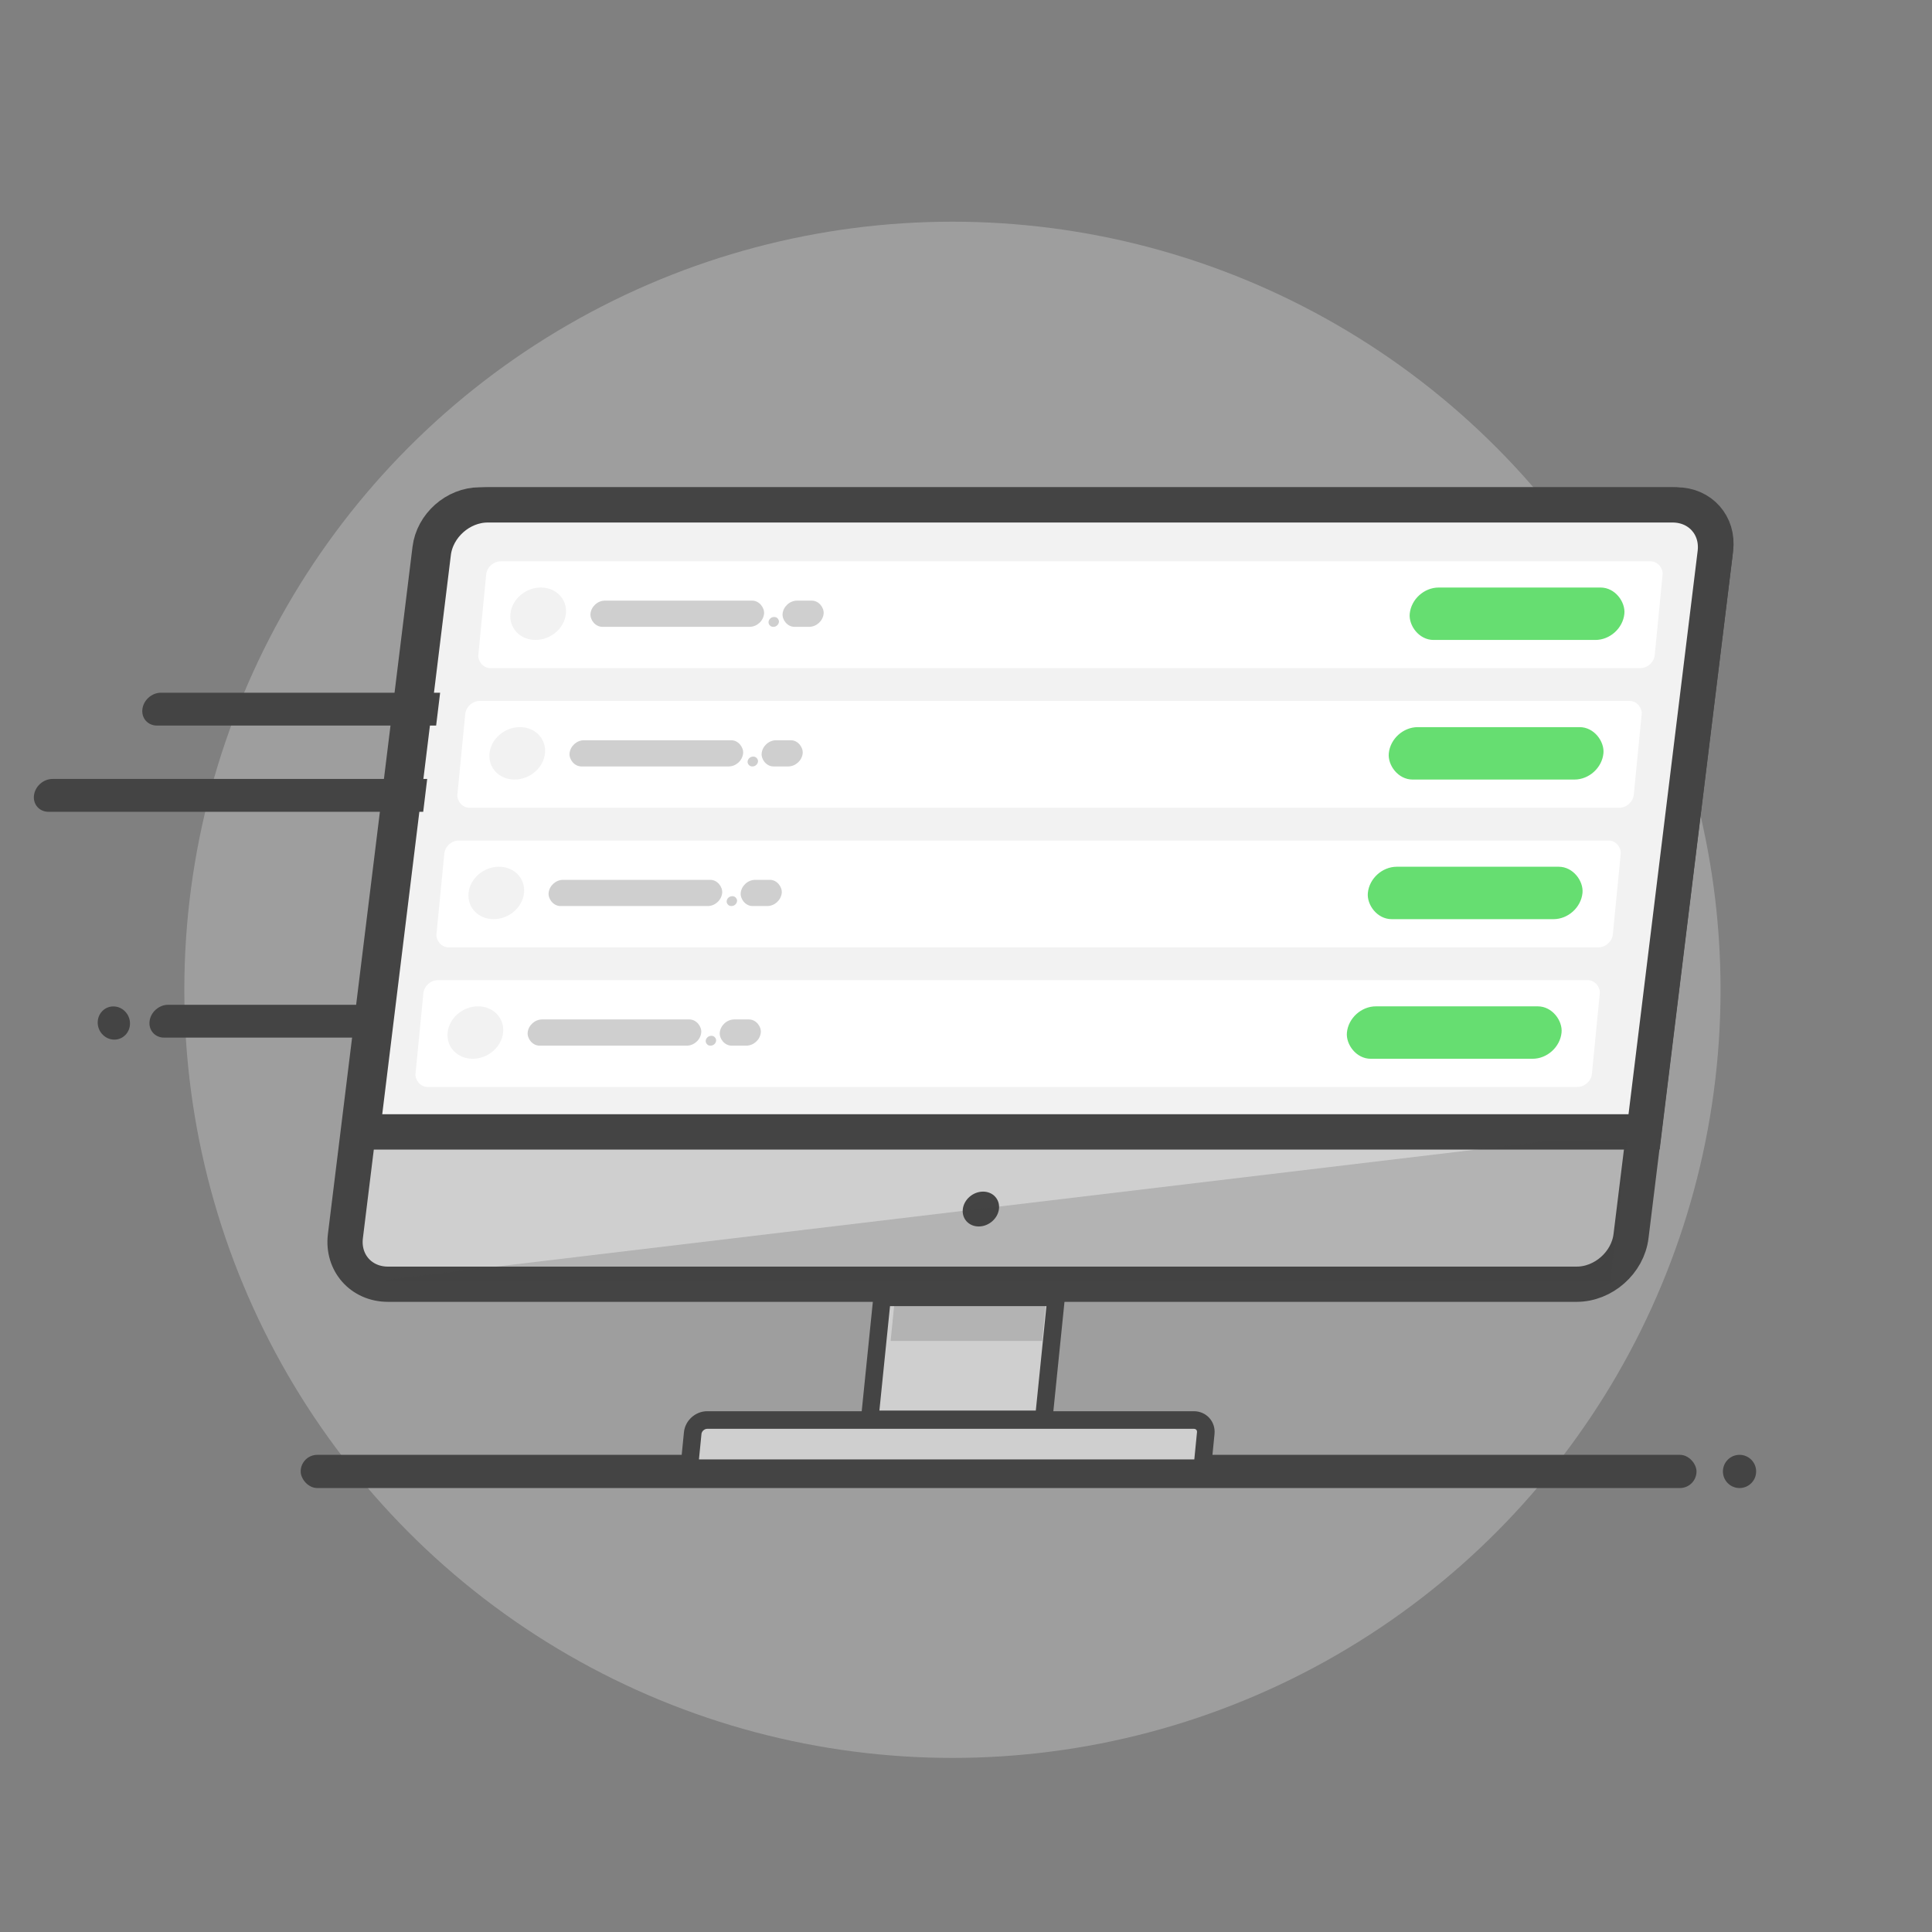 <svg width="317" height="317" viewBox="0 0 317 317" fill="none" xmlns="http://www.w3.org/2000/svg">
<rect x="0" y="0" width="317" height="317" fill="#808080" stroke="none"/>
<circle opacity="0.24" cx="156.275" cy="162.406" r="126.031" fill="white"/>
<rect x="49.336" y="238.707" width="229.024" height="5.45" rx="2.725" fill="#444444"/>
<circle cx="285.42" cy="241.432" r="2.725" fill="#444444"/>
<path d="M78.712 82.844H275.115C279.13 82.844 281.987 86.076 281.497 90.062L267.616 202.824C267.08 207.182 263.087 210.714 258.698 210.714H63.649C59.26 210.714 56.137 207.182 56.673 202.824L70.554 90.062C71.044 86.076 74.697 82.844 78.712 82.844Z" fill="#CFCFCF" stroke="#444444" stroke-width="5.78"/>
<path d="M116.037 232.995H195.883C197.08 232.995 197.956 233.958 197.838 235.147L197.27 240.906H113.088L113.657 235.147C113.774 233.958 114.84 232.995 116.037 232.995Z" fill="#CFCFCF" stroke="#444444" stroke-width="2.89"/>
<rect x="1.299" y="1.434" width="28.555" height="20.145" transform="matrix(1 0 -0.101 0.993 143.579 211.451)" fill="#CFCFCF" stroke="#444444" stroke-width="2.89"/>
<rect opacity="0.2" width="24.855" height="5.759" transform="matrix(1 0 -0.099 0.993 146.706 214.298)" fill="#444444"/>
<rect width="206.562" height="104.35" transform="matrix(1 0 -0.122 0.993 73.981 84.977)" fill="#444444"/>
<path d="M80.023 82.844H274.439C278.828 82.844 281.953 86.377 281.418 90.734L269.762 185.707H59.452L71.107 90.734C71.642 86.377 75.634 82.844 80.023 82.844Z" fill="#F2F2F2" stroke="#444444" stroke-width="5.78"/>
<rect width="193.026" height="17.648" rx="2.174" transform="matrix(1 0 -0.097 0.993 79.984 92.102)" fill="white"/>
<rect width="28.479" height="4.331" rx="2.166" transform="matrix(1 0 -0.097 0.993 97.096 98.55)" fill="#CFCFCF"/>
<rect width="6.733" height="4.331" rx="2.166" transform="matrix(1 0 -0.1 0.993 128.623 98.55)" fill="#CFCFCF"/>
<rect width="1.707" height="1.624" rx="0.812" transform="matrix(1 0 -0.101 0.993 126.182 101.237)" fill="#CFCFCF"/>
<rect width="35.218" height="8.662" rx="4.331" transform="matrix(1 0 -0.098 0.993 231.731 96.401)" fill="#66DE71"/>
<ellipse rx="4.552" ry="4.331" transform="matrix(1 0 -0.101 0.993 88.303 100.7)" fill="#F2F2F2"/>
<rect width="193.026" height="17.648" rx="2.174" transform="matrix(1 0 -0.097 0.993 76.549 115.008)" fill="white"/>
<rect width="28.479" height="4.331" rx="2.166" transform="matrix(1 0 -0.097 0.993 93.661 121.457)" fill="#CFCFCF"/>
<rect width="6.733" height="4.331" rx="2.166" transform="matrix(1 0 -0.1 0.993 125.187 121.457)" fill="#CFCFCF"/>
<rect width="1.707" height="1.624" rx="0.812" transform="matrix(1 0 -0.101 0.993 122.746 124.143)" fill="#CFCFCF"/>
<rect width="35.218" height="8.662" rx="4.331" transform="matrix(1 0 -0.098 0.993 228.295 119.307)" fill="#66DE71"/>
<ellipse rx="4.552" ry="4.331" transform="matrix(1 0 -0.101 0.993 84.867 123.606)" fill="#F2F2F2"/>
<rect width="193.026" height="17.648" rx="2.174" transform="matrix(1 0 -0.097 0.993 73.113 137.915)" fill="white"/>
<rect width="28.479" height="4.331" rx="2.166" transform="matrix(1 0 -0.097 0.993 90.225 144.363)" fill="#CFCFCF"/>
<rect width="6.733" height="4.331" rx="2.166" transform="matrix(1 0 -0.1 0.993 121.752 144.363)" fill="#CFCFCF"/>
<rect width="1.707" height="1.624" rx="0.812" transform="matrix(1 0 -0.101 0.993 119.31 147.049)" fill="#CFCFCF"/>
<rect width="35.218" height="8.662" rx="4.331" transform="matrix(1 0 -0.098 0.993 224.859 142.213)" fill="#66DE71"/>
<ellipse rx="4.552" ry="4.331" transform="matrix(1 0 -0.101 0.993 81.431 146.512)" fill="#F2F2F2"/>
<rect width="193.026" height="17.648" rx="2.174" transform="matrix(1 0 -0.097 0.993 69.677 160.821)" fill="white"/>
<rect width="28.479" height="4.331" rx="2.166" transform="matrix(1 0 -0.097 0.993 86.789 167.269)" fill="#CFCFCF"/>
<rect width="6.733" height="4.331" rx="2.166" transform="matrix(1 0 -0.1 0.993 118.316 167.269)" fill="#CFCFCF"/>
<rect width="1.707" height="1.624" rx="0.812" transform="matrix(1 0 -0.101 0.993 115.875 169.956)" fill="#CFCFCF"/>
<rect width="35.218" height="8.662" rx="4.331" transform="matrix(1 0 -0.098 0.993 221.424 165.12)" fill="#66DE71"/>
<ellipse rx="4.552" ry="4.331" transform="matrix(1 0 -0.101 0.993 77.996 169.419)" fill="#F2F2F2"/>
<ellipse rx="2.964" ry="2.879" transform="matrix(1 0 -0.123 0.993 160.943 198.378)" fill="#444444"/>
<path opacity="0.2" d="M254.526 187.147H267.028L264.252 210.011H63.109L254.526 187.147Z" fill="#444444"/>
<path d="M23.365 116.355C23.545 114.867 24.907 113.661 26.406 113.661H72.215L71.561 119.05H25.752C24.253 119.05 23.184 117.844 23.365 116.355V116.355Z" fill="#444444"/>
<path d="M5.574 130.504C5.754 129.016 7.116 127.809 8.615 127.809H70.093L69.439 133.199H7.961C6.462 133.199 5.393 131.992 5.574 130.504V130.504Z" fill="#444444"/>
<path d="M24.541 167.558C24.722 166.07 26.084 164.863 27.583 164.863H64.535L63.88 170.253H26.928C25.429 170.253 24.361 169.046 24.541 167.558V167.558Z" fill="#444444"/>
<ellipse rx="2.648" ry="2.774" transform="matrix(1 0 0.028 0.982 18.68 167.856)" fill="#444444"/>
</svg>
